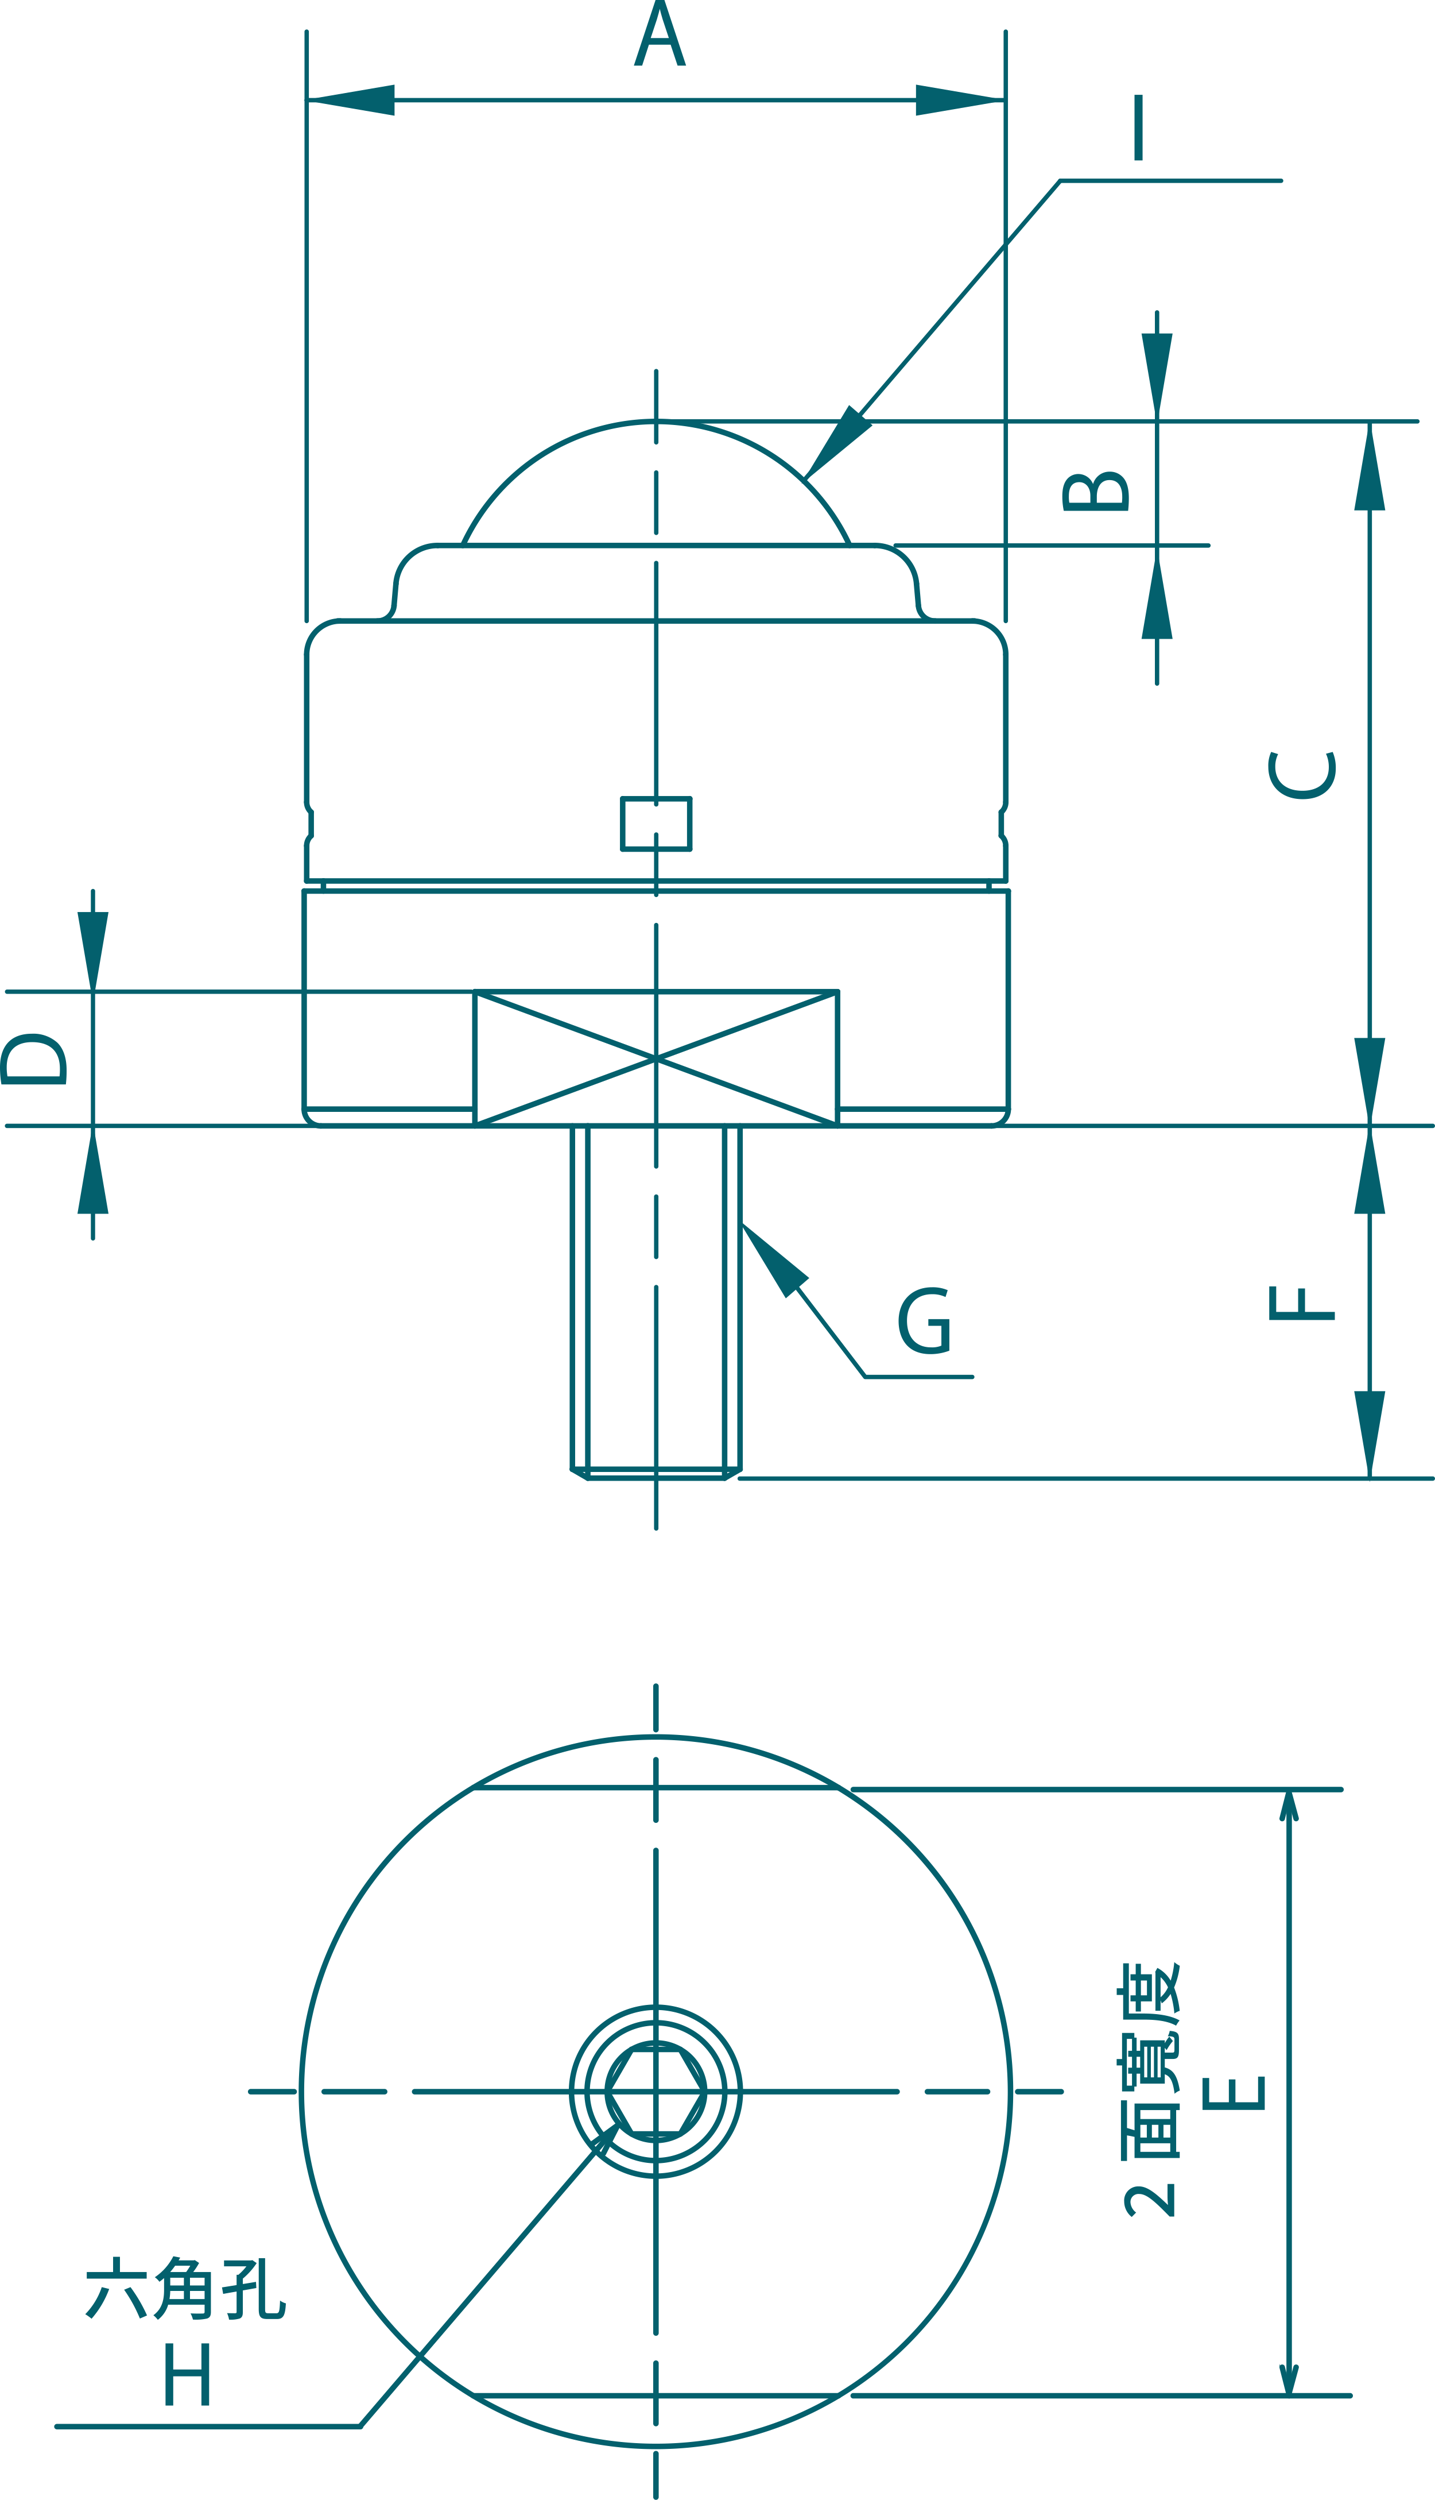 <svg id="レイヤー_1" data-name="レイヤー 1" xmlns="http://www.w3.org/2000/svg" viewBox="0 0 418.746 729.078"><defs><style>.cls-1,.cls-2{fill:#03606d;}.cls-1{stroke:#03606d;stroke-miterlimit:10;stroke-width:0.3px;}</style></defs><g id="LINE"><path class="cls-1" d="M244.704,522.01H138.126a.651.651,0,0,1,0-1.302H244.704a.651.651,0,0,1,0,1.302Z"/></g><g id="LINE-2" data-name="LINE"><path class="cls-1" d="M244.704,699.368H138.126a.651.651,0,1,1,0-1.301H244.704a.651.651,0,0,1,0,1.301Z"/></g><g id="CIRCLE"><path class="cls-1" d="M191.414,624.915A14.876,14.876,0,1,1,206.292,610.04,14.893,14.893,0,0,1,191.414,624.915Zm0-28.45a13.574,13.574,0,1,0,13.576,13.575A13.59,13.59,0,0,0,191.414,596.465Z"/></g><g id="CIRCLE-2" data-name="CIRCLE"><path class="cls-1" d="M191.414,635.323a25.284,25.284,0,1,1,25.284-25.283A25.312,25.312,0,0,1,191.414,635.323Zm0-49.267a23.983,23.983,0,1,0,23.983,23.984A24.01,24.01,0,0,0,191.414,586.056Z"/></g><g id="LINE-3" data-name="LINE"><path class="cls-1" d="M177.19,610.69a.65.65,0,0,1-.563-.976l7.113-12.322a.65.65,0,0,1,1.126.651L177.753,610.365A.648.648,0,0,1,177.19,610.69Z"/></g><g id="LINE-4" data-name="LINE"><path class="cls-1" d="M184.302,623.008a.649.649,0,0,1-.563-.325L176.627,610.365a.65.65,0,1,1,1.126-.651l7.113,12.318a.651.651,0,0,1-.563.976Z"/></g><g id="LINE-5" data-name="LINE"><path class="cls-1" d="M205.641,610.69a.649.649,0,0,1-.563-.325l-7.114-12.322a.65.65,0,0,1,1.126-.651l7.114,12.322a.65.65,0,0,1-.563.976Z"/></g><g id="LINE-6" data-name="LINE"><path class="cls-1" d="M198.527,623.008a.64.64,0,0,1-.325-.088.649.649,0,0,1-.238-.888l7.114-12.318a.65.65,0,1,1,1.126.651L199.09,622.683A.648.648,0,0,1,198.527,623.008Z"/></g><g id="LINE-7" data-name="LINE"><path class="cls-1" d="M198.527,623.008H184.302a.651.651,0,0,1,0-1.301H198.527a.651.651,0,1,1,0,1.301Z"/></g><g id="LINE-8" data-name="LINE"><path class="cls-1" d="M198.527,598.368H184.302a.651.651,0,0,1,0-1.302H198.527a.651.651,0,0,1,0,1.302Z"/></g><g id="CIRCLE-3" data-name="CIRCLE"><path class="cls-1" d="M191.414,630.788a20.751,20.751,0,1,1,20.751-20.749A20.773,20.773,0,0,1,191.414,630.788Zm0-40.2a19.45,19.45,0,1,0,19.45,19.452A19.472,19.472,0,0,0,191.414,590.588Z"/></g><g id="CIRCLE-4" data-name="CIRCLE"><path class="cls-1" d="M191.414,714.148A104.11,104.11,0,1,1,295.524,610.04,104.227,104.227,0,0,1,191.414,714.148Zm0-206.917A102.808,102.808,0,1,0,294.223,610.04,102.924,102.924,0,0,0,191.414,507.23Z"/></g><g id="LINE-9" data-name="LINE"><path class="cls-1" d="M309.653,610.69H297.005a.651.651,0,1,1,0-1.301h12.648a.651.651,0,1,1,0,1.301Zm-21.448,0h-17.599a.651.651,0,0,1,0-1.301h17.599a.651.651,0,0,1,0,1.301Zm-26.398,0H191.414a.651.651,0,1,1,0-1.301h70.393a.651.651,0,0,1,0,1.301Z"/></g><g id="LINE-10" data-name="LINE"><path class="cls-1" d="M191.414,610.69a.65.65,0,0,1-.651-.65V539.646a.651.651,0,0,1,1.301,0v70.394A.65.65,0,0,1,191.414,610.69Zm0-79.192a.651.651,0,0,1-.651-.651V513.249a.651.651,0,1,1,1.301,0v17.598A.651.651,0,0,1,191.414,531.498Zm0-26.398a.65.65,0,0,1-.651-.65V491.799a.651.651,0,1,1,1.301,0v12.65A.65.65,0,0,1,191.414,505.1Z"/></g><g id="LINE-11" data-name="LINE"><path class="cls-1" d="M191.414,728.928a.651.651,0,0,1-.651-.651V715.629a.651.651,0,1,1,1.301,0v12.647A.651.651,0,0,1,191.414,728.928Zm0-21.447a.65.65,0,0,1-.651-.65v-17.599a.651.651,0,1,1,1.301,0v17.599A.65.65,0,0,1,191.414,707.481Zm0-26.398a.65.65,0,0,1-.651-.651V610.04a.651.651,0,1,1,1.301,0v70.392A.65.65,0,0,1,191.414,681.083Z"/></g><g id="LINE-12" data-name="LINE"><path class="cls-1" d="M191.414,610.69h-70.393a.651.651,0,1,1,0-1.301h70.393a.651.651,0,0,1,0,1.301Zm-79.192,0H94.624a.651.651,0,1,1,0-1.301h17.598a.651.651,0,1,1,0,1.301Zm-26.398,0H73.177a.651.651,0,1,1,0-1.301H85.824a.651.651,0,1,1,0,1.301Z"/></g><path class="cls-1" d="M105.205,708.376H16.613a.651.651,0,0,1,0-1.302H105.205a.651.651,0,1,1,0,1.302Z"/><path class="cls-1" d="M176.094,628.673a.65.65,0,0,1-.58-.945l2.957-5.807-5.283,3.867a.65.65,0,0,1-.767-1.049l7.487-5.48a.65.65,0,0,1,.963.82l-4.198,8.241A.647.647,0,0,1,176.094,628.673Z"/><path class="cls-1" d="M376.187,699.366a.65.65,0,0,1-.651-.65V523.378a.651.651,0,0,1,1.301,0v175.338A.65.65,0,0,1,376.187,699.366Z"/><path class="cls-1" d="M391.323,522.578H249.004a.651.651,0,1,1,0-1.302H391.323a.651.651,0,0,1,0,1.302Z"/><path class="cls-1" d="M393.969,699.368H249.004a.651.651,0,1,1,0-1.301H393.969a.651.651,0,1,1,0,1.301Z"/><path class="cls-1" d="M376.121,698.791h-.005a.649.649,0,0,1-.625-.49l-1.969-7.738a.65.65,0,0,1,1.261-.32l1.359,5.338,1.45-5.348a.65.65,0,1,1,1.256.34l-2.098,7.738A.65.65,0,0,1,376.121,698.791Z"/><path class="cls-1" d="M378.219,531.036a.651.651,0,0,1-.628-.48l-1.45-5.348-1.359,5.337a.65.65,0,0,1-1.261-.32l1.969-7.737a.65.65,0,0,1,.625-.49h.005a.65.65,0,0,1,.628.481l2.098,7.737a.65.65,0,0,1-.457.797A.667.667,0,0,1,378.219,531.036Z"/><path class="cls-1" d="M105.029,708.376a.651.651,0,0,1-.494-1.074l75.262-87.942a.651.651,0,0,1,.989.846L105.523,708.148A.653.653,0,0,1,105.029,708.376Z"/><path class="cls-1" d="M60.872,701.426h-1.944v-8.528H50.401v8.528H48.454V683.596h1.947v7.614h8.527V683.596h1.944Z"/><path class="cls-1" d="M368.913,605.791v9.42H351.059v-9.022h1.639v7.078h6.045v-6.656h1.617v6.656h6.912v-7.475Z"/><g id="LINE-13" data-name="LINE"><path class="cls-1" d="M289.338,329.016H93.651a.651.651,0,1,1,0-1.301H289.338a.651.651,0,1,1,0,1.301Z"/></g><g id="LINE-14" data-name="LINE"><path class="cls-1" d="M114.983,177.296c-.019,0-.038-.001-.058-.003a.651.651,0,0,1-.592-.705l.559-6.384a.651.651,0,1,1,1.296.114l-.559,6.384A.652.652,0,0,1,114.983,177.296Z"/></g><g id="ARC"><path class="cls-1" d="M89.493,191.546a.65.65,0,0,1-.651-.651,10.445,10.445,0,0,1,10.435-10.435.651.651,0,1,1,0,1.301,9.143,9.143,0,0,0-9.133,9.134A.651.651,0,0,1,89.493,191.546Z"/></g><g id="ARC-2" data-name="ARC"><path class="cls-1" d="M110.108,181.761a.651.651,0,0,1,0-1.301,4.217,4.217,0,0,0,4.225-3.871.667.667,0,0,1,.705-.592.65.65,0,0,1,.592.704A5.51,5.51,0,0,1,110.108,181.761Z"/></g><g id="LINE-15" data-name="LINE"><path class="cls-1" d="M284.446,181.761H98.542a.651.651,0,1,1,0-1.301H284.446a.651.651,0,0,1,0,1.301Z"/></g><g id="ARC-3" data-name="ARC"><path class="cls-1" d="M115.542,170.911q-.028,0-.059-.002a.651.651,0,0,1-.591-.705,12.808,12.808,0,0,1,12.832-11.759.651.651,0,1,1,0,1.301,11.515,11.515,0,0,0-11.535,10.573A.65.65,0,0,1,115.542,170.911Z"/></g><g id="LINE-16" data-name="LINE"><path class="cls-1" d="M255.263,159.745H127.724a.651.651,0,1,1,0-1.301H255.263a.651.651,0,1,1,0,1.301Z"/></g><g id="LINE-17" data-name="LINE"><path class="cls-1" d="M215.955,429.153a.65.65,0,0,1-.651-.651V328.365a.651.651,0,1,1,1.302,0V428.502A.651.651,0,0,1,215.955,429.153Z"/></g><g id="LINE-18" data-name="LINE"><path class="cls-1" d="M167.032,429.153a.651.651,0,0,1-.651-.651V328.365a.651.651,0,0,1,1.302,0V428.502A.65.65,0,0,1,167.032,429.153Z"/></g><g id="LINE-19" data-name="LINE"><path class="cls-1" d="M211.453,431.751a.65.65,0,0,1-.651-.651V328.365a.651.651,0,1,1,1.302,0V431.1A.65.65,0,0,1,211.453,431.751Z"/></g><g id="LINE-20" data-name="LINE"><path class="cls-1" d="M171.535,431.751a.65.65,0,0,1-.651-.651V328.365a.651.651,0,1,1,1.301,0V431.1A.65.65,0,0,1,171.535,431.751Z"/></g><g id="LINE-21" data-name="LINE"><path class="cls-1" d="M215.955,429.153H167.032a.651.651,0,1,1,0-1.301h48.922a.651.651,0,1,1,0,1.301Z"/></g><g id="LINE-22" data-name="LINE"><path class="cls-1" d="M211.453,431.751a.651.651,0,0,1-.325-1.214l4.501-2.598a.651.651,0,0,1,.651,1.127l-4.502,2.597A.64.64,0,0,1,211.453,431.751Z"/></g><g id="LINE-23" data-name="LINE"><path class="cls-1" d="M171.535,431.751a.644.644,0,0,1-.326-.088l-4.502-2.597a.651.651,0,1,1,.651-1.127l4.502,2.598a.651.651,0,0,1-.325,1.214Z"/></g><g id="LINE-24" data-name="LINE"><path class="cls-1" d="M211.453,431.751H171.535a.651.651,0,0,1,0-1.302h39.918a.651.651,0,1,1,0,1.302Z"/></g><g id="LINE-25" data-name="LINE"><path class="cls-1" d="M288.603,260.526a.651.651,0,0,1-.651-.651v-2.935a.651.651,0,1,1,1.302,0v2.935A.65.65,0,0,1,288.603,260.526Z"/></g><g id="LINE-26" data-name="LINE"><path class="cls-1" d="M293.496,257.59a.651.651,0,0,1-.651-.651v-10.274a.651.651,0,0,1,1.302,0v10.274A.651.651,0,0,1,293.496,257.59Z"/></g><g id="LINE-27" data-name="LINE"><path class="cls-1" d="M294.229,324.123a.65.65,0,0,1-.651-.651V259.875a.651.651,0,0,1,1.302,0v63.598A.651.651,0,0,1,294.229,324.123Z"/></g><g id="ARC-4" data-name="ARC"><path class="cls-1" d="M289.338,329.016a.651.651,0,1,1,0-1.301,4.246,4.246,0,0,0,4.241-4.242.651.651,0,0,1,1.302,0A5.549,5.549,0,0,1,289.338,329.016Z"/></g><g id="ARC-5" data-name="ARC"><path class="cls-1" d="M272.879,181.761a5.515,5.515,0,0,1-5.522-5.059.651.651,0,0,1,1.297-.114,4.22,4.22,0,0,0,4.225,3.872.651.651,0,1,1,0,1.301Z"/></g><g id="ARC-6" data-name="ARC"><path class="cls-1" d="M293.496,191.546a.65.65,0,0,1-.651-.651,9.143,9.143,0,0,0-9.134-9.134.651.651,0,0,1,0-1.301A10.446,10.446,0,0,1,294.147,190.895.651.651,0,0,1,293.496,191.546Z"/></g><g id="ARC-7" data-name="ARC"><path class="cls-1" d="M267.447,170.911a.651.651,0,0,1-.647-.593A11.519,11.519,0,0,0,255.263,159.745a.651.651,0,1,1,0-1.301,12.814,12.814,0,0,1,12.833,11.759.651.651,0,0,1-.591.705C267.486,170.91,267.465,170.911,267.447,170.911Z"/></g><g id="LINE-28" data-name="LINE"><path class="cls-1" d="M268.005,177.296a.651.651,0,0,1-.647-.594l-.558-6.384a.651.651,0,0,1,1.297-.114l.558,6.384a.651.651,0,0,1-.591.705C268.042,177.295,268.023,177.296,268.005,177.296Z"/></g><g id="LINE-29" data-name="LINE"><path class="cls-1" d="M294.229,324.123H244.411a.651.651,0,0,1,0-1.302h49.818a.651.651,0,1,1,0,1.302Z"/></g><g id="ARC-8" data-name="ARC"><path class="cls-1" d="M93.651,329.016a5.55,5.55,0,0,1-5.544-5.543.651.651,0,0,1,1.302,0,4.246,4.246,0,0,0,4.242,4.242.651.651,0,0,1,0,1.301Z"/></g><g id="LINE-30" data-name="LINE"><path class="cls-1" d="M88.758,324.123a.65.65,0,0,1-.651-.651V259.875a.651.651,0,0,1,1.302,0v63.598A.651.651,0,0,1,88.758,324.123Z"/></g><g id="LINE-31" data-name="LINE"><path class="cls-1" d="M294.229,260.526H88.758a.651.651,0,1,1,0-1.301H294.229a.651.651,0,1,1,0,1.301Z"/></g><g id="LINE-32" data-name="LINE"><path class="cls-1" d="M94.384,260.526a.65.65,0,0,1-.651-.651v-2.935a.651.651,0,1,1,1.301,0v2.935A.65.65,0,0,1,94.384,260.526Z"/></g><g id="LINE-33" data-name="LINE"><path class="cls-1" d="M293.496,257.59H89.493a.651.651,0,0,1,0-1.302H293.496a.651.651,0,1,1,0,1.302Z"/></g><g id="LINE-34" data-name="LINE"><path class="cls-1" d="M89.493,257.59a.651.651,0,0,1-.651-.651v-10.274a.651.651,0,0,1,1.302,0v10.274A.651.651,0,0,1,89.493,257.59Z"/></g><g id="LINE-35" data-name="LINE"><path class="cls-1" d="M89.493,234.597a.65.65,0,0,1-.651-.651V190.895a.651.651,0,0,1,1.302,0v43.051A.651.651,0,0,1,89.493,234.597Z"/></g><g id="LINE-36" data-name="LINE"><path class="cls-1" d="M293.496,234.597a.65.65,0,0,1-.651-.651V190.895a.651.651,0,0,1,1.302,0v43.051A.651.651,0,0,1,293.496,234.597Z"/></g><g id="LINE-37" data-name="LINE"><path class="cls-1" d="M201.277,248.295a.651.651,0,0,1-.65-.651V232.968a.651.651,0,1,1,1.301,0v14.677A.651.651,0,0,1,201.277,248.295Z"/></g><g id="LINE-38" data-name="LINE"><path class="cls-1" d="M244.411,329.016a.65.65,0,0,1-.651-.65V289.228a.651.651,0,1,1,1.302,0v39.138A.651.651,0,0,1,244.411,329.016Z"/></g><g id="LINE-39" data-name="LINE"><path class="cls-1" d="M201.277,248.295H181.709a.651.651,0,0,1,0-1.302h19.568a.651.651,0,1,1,0,1.302Z"/></g><g id="LINE-40" data-name="LINE"><path class="cls-1" d="M201.277,233.618H181.709a.651.651,0,0,1,0-1.301h19.568a.651.651,0,1,1,0,1.301Z"/></g><g id="LINE-41" data-name="LINE"><path class="cls-1" d="M181.709,248.295a.651.651,0,0,1-.65-.651V232.968a.651.651,0,1,1,1.301,0v14.677A.651.651,0,0,1,181.709,248.295Z"/></g><g id="ARC-9" data-name="ARC"><path class="cls-1" d="M247.944,159.745a.65.65,0,0,1-.591-.378,61.48,61.48,0,0,0-111.719,0,.65.65,0,1,1-1.182-.544,62.781,62.781,0,0,1,114.083,0,.65.65,0,0,1-.591.922Z"/></g><g id="LINE-42" data-name="LINE"><path class="cls-1" d="M138.577,324.123H88.758a.651.651,0,1,1,0-1.302h49.82a.651.651,0,0,1,0,1.302Z"/></g><g id="LINE-43" data-name="LINE"><path class="cls-1" d="M138.577,329.016a.65.65,0,0,1-.651-.65V289.228a.651.651,0,1,1,1.301,0v39.138A.65.65,0,0,1,138.577,329.016Z"/></g><g id="LINE-44" data-name="LINE"><path class="cls-1" d="M244.411,289.878H138.577a.651.651,0,0,1,0-1.302H244.411a.651.651,0,0,1,0,1.302Z"/></g><g id="LINE-45" data-name="LINE"><path class="cls-1" d="M138.577,329.016a.65.65,0,0,1-.227-1.26l105.834-39.138a.65.65,0,1,1,.452,1.219l-105.834,39.138A.645.645,0,0,1,138.577,329.016Z"/></g><g id="LINE-46" data-name="LINE"><path class="cls-1" d="M244.411,329.016a.642.642,0,0,1-.226-.04l-105.834-39.138a.65.65,0,1,1,.453-1.219l105.834,39.138a.65.65,0,0,1-.226,1.26Z"/></g><g id="ARC-10" data-name="ARC"><path class="cls-1" d="M292.183,237.521a.651.651,0,0,1-.433-1.138,3.261,3.261,0,0,0,1.095-2.437.651.651,0,0,1,1.302,0,4.567,4.567,0,0,1-1.532,3.411A.649.649,0,0,1,292.183,237.521Z"/></g><g id="ARC-11" data-name="ARC"><path class="cls-1" d="M293.496,247.317a.65.65,0,0,1-.651-.651,3.273,3.273,0,0,0-1.095-2.44.65.65,0,1,1,.864-.97,4.567,4.567,0,0,1,1.532,3.411A.651.651,0,0,1,293.496,247.317Z"/></g><g id="LINE-47" data-name="LINE"><path class="cls-1" d="M292.183,244.391a.651.651,0,0,1-.651-.651v-6.87a.651.651,0,1,1,1.302,0v6.87A.65.65,0,0,1,292.183,244.391Z"/></g><g id="ARC-12" data-name="ARC"><path class="cls-1" d="M90.805,237.521a.652.652,0,0,1-.432-.164,4.565,4.565,0,0,1-1.531-3.411.651.651,0,0,1,1.302,0,3.258,3.258,0,0,0,1.094,2.437.651.651,0,0,1-.433,1.138Z"/></g><g id="ARC-13" data-name="ARC"><path class="cls-1" d="M89.493,247.317a.65.65,0,0,1-.651-.651,4.569,4.569,0,0,1,1.531-3.412.651.651,0,0,1,.864.973,3.265,3.265,0,0,0-1.094,2.439A.651.651,0,0,1,89.493,247.317Z"/></g><g id="LINE-48" data-name="LINE"><path class="cls-1" d="M90.805,244.391a.65.65,0,0,1-.65-.651v-6.87a.651.651,0,1,1,1.302,0v6.87A.651.651,0,0,1,90.805,244.391Z"/></g><g id="LINE-49" data-name="LINE"><path class="cls-1" d="M191.494,446.265a.488.488,0,0,1-.488-.488v-70.393a.488.488,0,0,1,.977,0v70.393A.488.488,0,0,1,191.494,446.265Zm0-79.193a.488.488,0,0,1-.488-.488v-17.599a.488.488,0,0,1,.977,0v17.599A.488.488,0,0,1,191.494,367.072Zm0-26.398a.488.488,0,0,1-.488-.488V269.793a.488.488,0,0,1,.977,0V340.187A.488.488,0,0,1,191.494,340.675Zm0-79.193a.488.488,0,0,1-.488-.488V243.396a.488.488,0,0,1,.977,0v17.597A.488.488,0,0,1,191.494,261.481Zm0-26.397a.488.488,0,0,1-.488-.488V164.202a.488.488,0,0,1,.977,0v70.394A.488.488,0,0,1,191.494,235.084Zm0-79.193a.488.488,0,0,1-.488-.488v-17.599a.488.488,0,0,1,.977,0v17.599A.488.488,0,0,1,191.494,155.891Zm0-26.398a.488.488,0,0,1-.488-.488V108.241a.488.488,0,0,1,.977,0v20.765A.488.488,0,0,1,191.494,129.493Z"/></g><path class="cls-1" d="M292.84,29.704H89.493a.488.488,0,1,1,0-.976H292.84a.488.488,0,0,1,0,.976Z"/><path class="cls-1" d="M293.496,181.599a.488.488,0,0,1-.488-.488V9.237a.488.488,0,1,1,.976,0V181.111A.488.488,0,0,1,293.496,181.599Z"/><path class="cls-1" d="M89.493,181.599a.488.488,0,0,1-.488-.488V9.237a.488.488,0,1,1,.976,0V181.111A.488.488,0,0,1,89.493,181.599Z"/><path class="cls-1" d="M413.613,123.391H191.166a.488.488,0,1,1,0-.976H413.613a.488.488,0,0,1,0,.976Z"/><path class="cls-1" d="M352.637,159.583H261.355a.488.488,0,0,1,0-.976H352.637a.488.488,0,1,1,0,.976Z"/><path class="cls-1" d="M399.71,431.588a.489.489,0,0,1-.488-.488V123.595a.488.488,0,0,1,.976,0V431.1A.488.488,0,0,1,399.71,431.588Z"/><path class="cls-1" d="M337.645,199.845a.488.488,0,0,1-.488-.488V91.14a.488.488,0,1,1,.975,0V199.356A.488.488,0,0,1,337.645,199.845Z"/><path class="cls-1" d="M27.134,361.654a.474.474,0,0,1-.473-.473V259.875a.473.473,0,0,1,.946,0v101.306A.474.474,0,0,1,27.134,361.654Z"/><path class="cls-1" d="M418.108,431.715H215.861a.488.488,0,1,1,0-.976H418.108a.488.488,0,1,1,0,.976Z"/><path class="cls-1" d="M418.108,328.853H282.617a.488.488,0,1,1,0-.976H418.108a.488.488,0,1,1,0,.976Z"/><path class="cls-1" d="M137.546,328.853H2.053a.488.488,0,0,1,0-.976h135.493a.488.488,0,0,1,0,.976Z"/><path class="cls-1" d="M137.546,289.715H2.053a.488.488,0,0,1,0-.975h135.493a.488.488,0,0,1,0,.975Z"/><path class="cls-1" d="M373.82,53.21H309.408a.488.488,0,1,1,0-.975h64.412a.488.488,0,1,1,0,.975Z"/><path class="cls-1" d="M234.67,140.537a.488.488,0,0,1-.371-.806l74.738-87.326a.488.488,0,1,1,.742.635l-74.738,87.327A.493.493,0,0,1,234.67,140.537Z"/><path class="cls-1" d="M200.006,18.988H197.831l-2.029-6.107h-6.55l-1.978,6.107h-2.101L191.404.15h2.373Zm-4.622-7.738L193.529,5.663c-.395-1.286-.716-2.473-.964-3.585h-.074c-.248,1.137-.594,2.324-.94,3.51l-1.878,5.661Z"/><path class="cls-1" d="M319.023,141.588a4.822,4.822,0,0,1,4.746-3.881,4.953,4.953,0,0,1,3.708,1.508c1.237,1.26,1.781,3.287,1.781,6.131a33.205,33.205,0,0,1-.199,3.484h-18.516a20.352,20.352,0,0,1-.397-4.054c0-2.323.446-3.857,1.385-4.969a4.123,4.123,0,0,1,3.263-1.409,4.5,4.5,0,0,1,4.153,3.189Zm-.693,2.992c0-2.497-1.434-4.105-3.361-4.105h-.026c-2.224,0-3.189,1.632-3.189,4.203a8.851,8.851,0,0,0,.173,2.102h6.403Zm9.173,2.2a10.82,10.82,0,0,0,.123-2.003c0-2.595-1.014-4.919-3.857-4.919-2.818,0-3.857,2.448-3.857,4.945v1.977Z"/><path class="cls-1" d="M388.798,219.481a11.578,11.578,0,0,1,.841,4.697c0,4.846-3.141,8.751-9.517,8.751-6.082,0-9.865-3.782-9.865-9.295a9.376,9.376,0,0,1,.767-4.153l1.731.544a8.177,8.177,0,0,0-.767,3.559c0,4.278,2.868,7.194,8.059,7.194,4.945,0,7.862-2.67,7.862-7.071a9.332,9.332,0,0,0-.767-3.782Z"/><path class="cls-1" d="M389.367,384.823H370.529v-9.494h1.729V382.771h6.7v-6.848h1.706v6.848h8.703Z"/><path class="cls-1" d="M.546,316.122A29.878,29.878,0,0,1,.15,311.376c0-7.564,4.475-9.74,9.098-9.74a10.298,10.298,0,0,1,7.391,2.571c1.707,1.655,2.646,4.4,2.646,7.837a33.265,33.265,0,0,1-.198,4.078Zm16.959-2.051a16.831,16.831,0,0,0,.124-2.398c0-5.092-2.892-7.886-8.28-7.886-4.895,0-7.541,2.62-7.541,7.515a14.758,14.758,0,0,0,.248,2.769Z"/><path class="cls-1" d="M331.213,27.8h2.052V46.638h-2.052Z"/><path class="cls-1" d="M276.881,393.818a15.368,15.368,0,0,1-5.365.965c-7.391,0-9.146-5.512-9.146-9.493,0-5.736,3.732-9.715,9.641-9.715a10.925,10.925,0,0,1,4.351.79l-.543,1.706a8.885,8.885,0,0,0-3.857-.767c-4.449,0-7.441,2.869-7.441,7.861,0,5.094,2.843,7.937,7.145,7.937a7.2,7.2,0,0,0,3.189-.543v-6.033H271.047v-1.656h5.834Z"/><polygon class="cls-1" points="267.447 33.57 267.447 24.862 292.936 29.216 267.447 33.57"/><polygon class="cls-1" points="114.981 33.57 114.981 24.862 89.493 29.216 114.981 33.57"/><polygon class="cls-1" points="333.291 186.197 341.999 186.197 337.645 160.708 333.291 186.197"/><polygon class="cls-1" points="333.291 97.414 341.999 97.414 337.645 122.903 333.291 97.414"/><polygon class="cls-1" points="22.78 266.15 31.487 266.15 27.134 291.638 22.78 266.15"/><polygon class="cls-1" points="22.78 353.854 31.487 353.854 27.134 328.365 22.78 353.854"/><polygon class="cls-1" points="247.813 118.359 254.397 124.058 234.424 140.481 247.813 118.359"/><polygon class="cls-1" points="229.343 378.433 235.927 372.735 215.955 356.311 229.343 378.433"/><polygon class="cls-1" points="395.356 302.877 404.064 302.877 399.71 328.365 395.356 302.877"/><polygon class="cls-1" points="395.356 405.889 404.064 405.889 399.71 431.377 395.356 405.889"/><polygon class="cls-1" points="395.356 148.702 404.064 148.702 399.71 123.214 395.356 148.702"/><polygon class="cls-1" points="395.356 353.854 404.064 353.854 399.71 328.365 395.356 353.854"/><path class="cls-1" d="M283.712,402.08H252.487a.487.487,0,0,1-.388-.193l-22.401-29.295a.488.488,0,1,1,.775-.592l22.255,29.104h30.985a.488.488,0,1,1,0,.976Z"/><path class="cls-2" d="M341.312,646.459c-4.021-4.101-6.581-6.581-8.822-6.581a2.331,2.331,0,0,0-2.601,2.5,3.993,3.993,0,0,0,1.641,2.9l-1.28,1.3a5.778,5.778,0,0,1-2.201-4.481,4.117,4.117,0,0,1,4.321-4.441c2.621,0,5.261,2.38,8.462,5.441-.08-.74-.14-1.681-.14-2.401V636.957h1.96v9.502Z"/><path class="cls-2" d="M328.87,620.618c.74.24,1.52.48,2.2.68v-7.802h13.183v1.9h-1.041v12.183h1.041v1.8h-13.183v-6.161c-.68-.16-1.48-.32-2.2-.44v7.461H327.11V612.556h1.76Zm3.901-5.221v2.621h8.722v-2.621Zm0,4.301v3.721h1.88v-3.721Zm8.722,7.882v-2.5h-8.722v2.5Zm-5.361-7.882v3.721h1.9v-3.721Zm5.361,3.721v-3.721h-1.98v3.721Z"/><path class="cls-2" d="M342.713,594.796c0-.72-.28-.86-1.94-.94a4.694,4.694,0,0,0,.56-1.56c2.161.18,2.701.68,2.701,2.32v3.241c0,2.081-.38,2.641-1.88,2.641h-2.26V602.958c2.36.66,3.661,2.261,4.381,6.762a4.427,4.427,0,0,0-1.521.92c-.5-3.821-1.32-5.121-2.86-5.681v2.721h-7.182V604.778h-1.041v3.761H331.01v1.42h-3.581v-7.582h-1.581v-1.86h1.581V592.896H331.01v1.38h.66v3.841h1.041v-3.061h7.182v.84a11.753,11.753,0,0,1,1.32-1.92l1.061,1.28a14.972,14.972,0,0,0-1.84,2.661l-.54-.68v1.4h2.24c.5,0,.58-.16.58-1Zm-12.383,9.982h-1.12v-1.74h1.12V599.857h-1.1v-1.74h1.1v-3.481h-1.5v13.643h1.5Zm2.381-1.74V599.857h-1.041v3.181Zm2.061,2.821V596.917h-.88v8.942Zm1.96,0V596.917h-.9v8.942Zm1.96,0V596.917h-.9v8.942Z"/><path class="cls-2" d="M333.391,587.239c3.141,0,7.782.28,10.822,2.02a8.433,8.433,0,0,0-1.02,1.521c-2.84-1.62-6.901-1.76-9.802-1.76h-5.641v-7.202h-1.881v-1.94h1.881v-7.282h1.66v14.644Zm2.74-3.541H332.93v2.96h-1.52v-2.96h-1.521V581.938h1.521v-4.321h-1.521v-1.821h1.521v-3.061h1.52v3.061h3.201ZM332.93,581.938h1.761v-4.321H332.93Zm4.801-8.002a9.651,9.651,0,0,1,3.881,3.721,26.292,26.292,0,0,0,1.06-5.421,6.62,6.62,0,0,0,1.601,1.08,22.638,22.638,0,0,1-1.661,6.341,26.268,26.268,0,0,1,1.641,6.802,5.701,5.701,0,0,0-1.561.78,27.903,27.903,0,0,0-1.1-5.721,10.656,10.656,0,0,1-2.581,2.76l-.34-.9v3.061h-1.5V575.416l-.06-.34Zm.94,8.562a8.6,8.6,0,0,0,2.161-2.901,9.218,9.218,0,0,0-2.161-2.96Z"/><path class="cls-2" d="M31.861,667.575A27.648,27.648,0,0,1,26.72,676.257a12.685,12.685,0,0,0-1.841-1.32,20.678,20.678,0,0,0,4.821-7.902ZM42.803,664.555H25.32v-1.92H33.001v-4.441h2v4.441H42.803Zm-4.721,2.48a43.856,43.856,0,0,1,4.821,8.262l-2.081.9a42.471,42.471,0,0,0-4.601-8.402Z"/><path class="cls-2" d="M61.543,674.257c0,1.1-.28,1.64-1.1,1.94a15.05,15.05,0,0,1-4.141.3,7.457,7.457,0,0,0-.7-1.801c1.5.08,3.08.06,3.541.04.42,0,.56-.12.56-.5v-2.081H49.08a8.467,8.467,0,0,1-3.021,4.421,7.504,7.504,0,0,0-1.301-1.34c2.841-2.08,3.121-5.081,3.121-7.562v-3.281a14.721,14.721,0,0,1-1.36,1.081,5.592,5.592,0,0,0-1.341-1.32,16.115,16.115,0,0,0,5.401-6.122l2.0.38c-.14.28-.3.54-.46.82h4.401l.32-.08,1.26.84a19.749,19.749,0,0,1-1.72,2.641H61.543Zm-11.863-6.101a16.64,16.64,0,0,1-.22,2.36h4.201v-2.36Zm1.421-7.362a20.066,20.066,0,0,1-1.44,1.84h4.661a19.471,19.471,0,0,0,1.2-1.84Zm-1.421,5.761h3.981V664.295H49.68Zm10.022-2.26H55.442v2.26h4.261Zm0,6.221v-2.36H55.442v2.36Z"/><path class="cls-2" d="M74.902,660.034a21.257,21.257,0,0,1-4.041,4.521v1.581c1.26-.2,2.581-.42,3.841-.64l.1,1.8c-1.3.24-2.64.48-3.94.7v6.301c0,1.02-.22,1.56-.86,1.88a9.019,9.019,0,0,1-3.161.34,7.124,7.124,0,0,0-.58-1.9c1.06.04,2.081.04,2.38.04.3-.02.4-.1.4-.38v-5.961c-1.44.26-2.781.48-3.921.7l-.34-1.9c1.18-.18,2.641-.42,4.261-.68v-3h.52a15.219,15.219,0,0,0,2.34-2.46H65.379v-1.721H73.261l.36-.1Zm5.801,14.623c.78,0,.9-.74,1.021-3.701a5.121,5.121,0,0,0,1.7.82c-.2,3.381-.66,4.561-2.58,4.561H78.022c-2,0-2.521-.66-2.521-2.981V658.593h1.86v14.783c0,1.081.12,1.28.921,1.28Z"/></svg>
